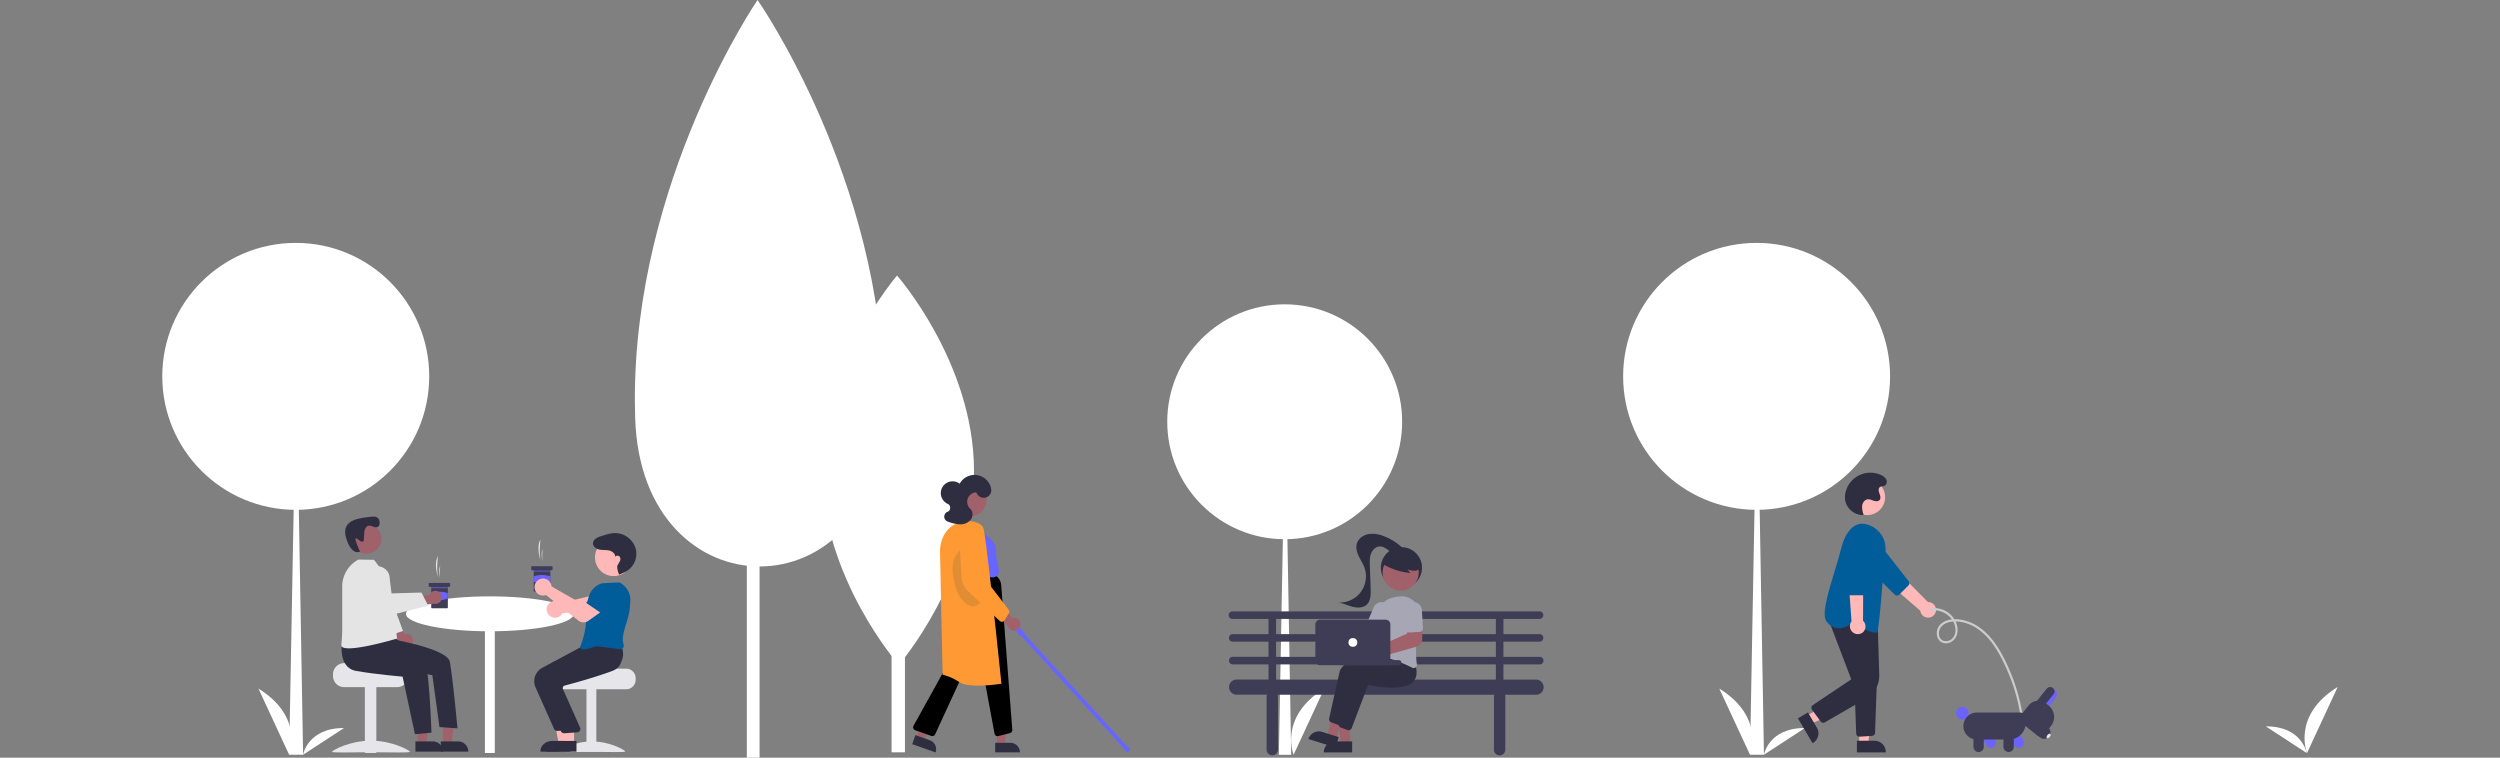 <svg id="Layer_1" data-name="Layer 1" xmlns="http://www.w3.org/2000/svg" xmlns:xlink="http://www.w3.org/1999/xlink" viewBox="0 0 1575.81 477.59"><rect x="0" y="0" width="1575.81" height="477.59" fill="#808080" stroke="none"/><defs><style>.cls-1{fill:none;}.cls-2{fill:#fff;}.cls-3{fill:#ffb8b8;}.cls-4{fill:#e6e6ea;}.cls-5{fill:#2f2e41;}.cls-6{fill:#015c9a;}.cls-7{fill:#9f616a;}.cls-8{fill:#e4e4e4;}.cls-9{fill:#e5e5e5;}.cls-10{fill:#3f3d56;}.cls-11{fill:#6c63ff;}.cls-12{fill:#ccc;}.cls-13{fill:#a0616a;}.cls-14{fill:#a6a6b5;}.cls-15{fill:#66f;}.cls-16{fill:#a1616b;}.cls-17{clip-path:url(#clip-path);}.cls-18{fill:#2e2e40;}.cls-19{fill:#f93;}.cls-20{fill:#e18d34;}</style><clipPath id="clip-path"><rect class="cls-1" x="575" y="299.35" width="137.21" height="174.9"/></clipPath></defs><g id="Group_73104" data-name="Group 73104"><g id="Group_1060" data-name="Group 1060"><path id="aabd4afe-642c-4327-a3f2-08ec89276309" class="cls-2" d="M815.38,475.74s-9.68-23.82,19.36-41.69Z"/><path id="aabd4afe-642c-4327-a3f2-08ec89276309-2" class="cls-2" d="M1454.16,474.68s-9.68-23.82,19.36-41.69Z"/><path id="e302a207-98de-4798-aedc-79a63cff2427-2" class="cls-2" d="M1454,474.68s-3-17-25.8-16.83Z"/><path id="e16a8a0b-115e-4877-a9d6-27a72cf85b73" class="cls-2" d="M1083.71,434.05c29,17.87,19.36,41.69,19.36,41.69Z"/><path id="b0706b48-08e0-43ea-ab25-36cfaee90c12" class="cls-2" d="M1137.65,458.91c-22.85-.15-25.8,16.83-25.8,16.83Z"/><circle id="Ellipse_16" data-name="Ellipse 16" class="cls-2" cx="1107.23" cy="237.23" r="84.13"/><path id="Path_299" data-name="Path 299" class="cls-2" d="M1107.46,237.23h.23l4.17,238.51h-8.79Z"/><path id="e16a8a0b-115e-4877-a9d6-27a72cf85b73-2" class="cls-2" d="M162.91,434.05c29,17.87,19.35,41.69,19.35,41.69Z"/><path id="b0706b48-08e0-43ea-ab25-36cfaee90c12-2" class="cls-2" d="M216.84,458.91C194,458.76,191,475.74,191,475.74Z"/><circle id="Ellipse_16-2" data-name="Ellipse 16-2" class="cls-2" cx="186.42" cy="237.23" r="84.13"/><path id="Path_299-2" data-name="Path 299-2" class="cls-2" d="M186.65,237.23h.24l4.16,238.51h-8.79Z"/><circle id="Ellipse_17" data-name="Ellipse 17" class="cls-2" cx="809.77" cy="265.85" r="74.03"/><path id="Path_300" data-name="Path 300" class="cls-2" d="M810,265.85h.2l3.67,209.9H806.1Z"/></g><g id="Group_73103" data-name="Group 73103"><rect id="Rectangle_1428" data-name="Rectangle 1428" class="cls-2" x="470.74" y="160.16" width="8.04" height="317.42"/><path id="Path_2085" data-name="Path 2085" class="cls-2" d="M557.2,252.54q0,5.23-.1,10.43c-2.89,125-152.69,125.64-156.73.72-.11-3.46-.17-6.93-.2-10.42C399.53,113.59,477.51,0,477.51,0S556.56,112.87,557.2,252.54Z"/><rect id="Rectangle_1429" data-name="Rectangle 1429" class="cls-2" x="561.97" y="280.37" width="8.44" height="193.83"/><path id="Path_2086" data-name="Path 2086" class="cls-2" d="M613.93,296.13c.31,67.78-47.37,123-47.37,123s-48.2-54.73-48.5-122.51,47.37-122.94,47.37-122.94S613.61,228.36,613.93,296.13Z"/></g></g><g id="Group_73110" data-name="Group 73110"><g id="Group_1061-2" data-name="Group 1061-2"><ellipse id="Ellipse_52" data-name="Ellipse 52" class="cls-2" cx="308.76" cy="386.91" rx="52.88" ry="11.01"/><rect id="Rectangle_788" data-name="Rectangle 788" class="cls-2" x="305.65" y="392.31" width="6.22" height="82.31"/><path id="Path_479" data-name="Path 479" class="cls-3" d="M345.13,381.71a5.26,5.26,0,0,1,7.07-2.32c.18.1.36.2.53.31a5.57,5.57,0,0,1,.56.43l22.84-5.41,1.68-5.59,9.11,1.5L385.06,380a5.34,5.34,0,0,1-4.74,4.26l-25.84,2.27c-.08.16-.17.3-.26.45a5.27,5.27,0,0,1-7.29,1.49h0l-.48-.36c-.16-.14-.32-.29-.46-.44A5.27,5.27,0,0,1,345.13,381.71Z"/><path id="Path_480" data-name="Path 480" class="cls-4" d="M394.65,421.46h-23c0,.66-23.67,1.2-23.67,1.2a6.19,6.19,0,0,0-1,1,5.93,5.93,0,0,0-1.39,3.82v1a6,6,0,0,0,6,6h43.07a6,6,0,0,0,6-6v-1A6,6,0,0,0,394.65,421.46Z"/><rect id="Rectangle_789" data-name="Rectangle 789" class="cls-4" x="369.66" y="434.15" width="6.22" height="39.66"/><path id="Path_481" data-name="Path 481" class="cls-4" d="M352,473.65c0,.7,9.43.27,21.05.27s21.06.43,21.06-.27-9.43-6.29-21.06-6.29S352,472.94,352,473.65Z"/><path id="Path_482" data-name="Path 482" class="cls-3" d="M358.05,468.94h-5.87l-2.79-15.22h8.66Z"/><path id="Path_483" data-name="Path 483" class="cls-5" d="M359.54,473.81H340.62v-.21c0-3.64,3.3-6.58,7.37-6.58h11.55Z"/><path id="Path_484" data-name="Path 484" class="cls-5" d="M349.27,459.5l-11.7-26.23a9.61,9.61,0,0,1,4.22-12.34l25.37-13.6,11.58-1,10.68-1,.08.13a10.82,10.82,0,0,1,.84,8.48c-1.18,3.3-4.24,5.87-9.1,7.66-11.35,4.16-24.46,7.71-29.57,9.05a1.66,1.66,0,0,0-1.06.84,1.69,1.69,0,0,0-.09,1.34l10.87,24.42a2.16,2.16,0,0,1-1.29,2.76h0a2.36,2.36,0,0,1-.54.12l-8.12.59h-.2A2.15,2.15,0,0,1,349.27,459.5Z"/><path id="Path_485" data-name="Path 485" class="cls-3" d="M361.87,468.94H356l-2.8-15.22h8.66Z"/><path id="Path_486" data-name="Path 486" class="cls-5" d="M363.37,473.81H344.45v-.21c0-3.64,3.3-6.58,7.37-6.58h11.55Z"/><path id="Path_487" data-name="Path 487" class="cls-5" d="M353.58,460.93l-11.7-26.22a9.6,9.6,0,0,1,4.22-12.34l25.37-13.6,11.57-1,8.37-.72v-.12a10.82,10.82,0,0,1,.84,8.48c-1.18,3.3-1.85,5.88-6.71,7.66-11.35,4.16-24.46,7.72-29.57,9.05a1.68,1.68,0,0,0-1.15,2.19l10.87,24.41a2.16,2.16,0,0,1-1.29,2.76h0a1.63,1.63,0,0,1-.54.12l-8.12.6h-.2A2.16,2.16,0,0,1,353.58,460.93Z"/><path id="Path_488" data-name="Path 488" class="cls-6" d="M375.62,407.53c-.56-.4-8.62,3.83-10.05.48,6.7-16.75,2.08-24,6.19-33.58a11.94,11.94,0,0,1,7.92-6.79l10.65-.54.05,0a12.44,12.44,0,0,1,6.8,13.2c0,10.45-6.29,18.42-4.1,26a2.47,2.47,0,0,1-.23,1.9,2.34,2.34,0,0,1-1.49,1.1l-14.06-1.87a2.41,2.41,0,0,1-1.92-.37Z"/><circle id="Ellipse_53" data-name="Ellipse 53" class="cls-3" cx="386.78" cy="351.37" r="11.75"/><path id="Path_489" data-name="Path 489" class="cls-5" d="M390.52,362.16c-.62.27-1.9-4.7-1.33-5.7.85-1.48.8-1.47,1.37-2.45a2.84,2.84,0,0,0,0-3.18c-.74-.86-2.43-.75-2.76.33.21-2.05-1.82-3.7-3.83-4.16s-4.13-.18-6.15-.59c-2.35-.48-4.79-2.45-3.85-5a3.66,3.66,0,0,1,.71-1.16,9,9,0,0,1,4.07-2.24c3.08-1,6.24-2.1,9.49-2a13.77,13.77,0,0,1,12.17,8.9,11.7,11.7,0,0,1,.52,1.93,12.91,12.91,0,0,1-8,14.19Z"/><path id="Path_490" data-name="Path 490" class="cls-4" d="M216.91,418h18c0,.77,19.63,1.39,19.63,1.39a7.35,7.35,0,0,1,1.18,1.12A6.93,6.93,0,0,1,257.3,425v1.12a7,7,0,0,1-7,7H216.91a7,7,0,0,1-7-7V425A7,7,0,0,1,216.91,418Z"/><rect id="Rectangle_790" data-name="Rectangle 790" class="cls-4" x="229.97" y="432.78" width="7.25" height="41.84"/><path id="Path_491" data-name="Path 491" class="cls-4" d="M258.37,473.85c0,.78-11,.3-24.54.3s-24.53.48-24.53-.3,11-7,24.53-7S258.37,473.07,258.37,473.85Z"/><path id="Path_492" data-name="Path 492" class="cls-7" d="M263.24,469.07h5.4l2.57-20.81h-8Z"/><path id="Path_493" data-name="Path 493" class="cls-5" d="M261.86,467.31h10.63a6.51,6.51,0,0,1,6.77,6.24v.2h-17.4Z"/><path id="Path_494" data-name="Path 494" class="cls-7" d="M279.19,469.07h5.4l2.56-20.81h-8Z"/><path id="Path_495" data-name="Path 495" class="cls-5" d="M277.81,467.31h10.63a6.52,6.52,0,0,1,6.77,6.24v.2h-17.4Z"/><path id="Path_496" data-name="Path 496" class="cls-7" d="M260.41,403.2a4.11,4.11,0,0,0-4.58-3.55,4.27,4.27,0,0,0-.71.15l-6-7.2-5.27,2.59,8.63,10a4.12,4.12,0,0,0,7.93-2Z"/><path id="Path_497" data-name="Path 497" class="cls-8" d="M240.21,360.51l3.53,1.44.85,9.95L254,397.7l-8,2.67-8.9-17.31Z"/><circle id="Ellipse_54" data-name="Ellipse 54" class="cls-7" cx="231.07" cy="339.62" r="9.38"/><path id="Path_498" data-name="Path 498" class="cls-5" d="M229.62,335.26s.41-5.7,5.49-3.38,4.75-4.08,3.22-5.21-1.49-1.41-7.1-.65-16.52,2-13,13.32,8.71,8.35,8.71,8.35-4.8-10.12-2-8.19l2.84,1.94,1.5-.32Z"/><path id="Path_499" data-name="Path 499" class="cls-5" d="M215.67,404.15s-3.14,16.65,8.83,18.76,29.27,3.61,29.27,3.61l7.76,36.23,10.43-.93s-1.39-43.6-4.8-47-19.63-13.39-19.63-13.39Z"/><path id="Path_500" data-name="Path 500" class="cls-5" d="M239.06,397.18l5.24,5.25s37.82,6.09,39.28,14.83c2.2,13.19,4.8,41.86,4.8,41.86L277,458.27l-4.46-32.6-18.19-4.14-20.7-11.28Z"/><path id="Path_501" data-name="Path 501" class="cls-8" d="M238.77,356.88l-3-4-9.87-.16h0a19.22,19.22,0,0,0-10.19,17v25.52a91,91,0,0,1-.6,11.2c-.64,6.73,35.18-3.94,35.18-3.94l-4.65-37.89S246,358.52,238.77,356.88Z"/><path id="Path_503" data-name="Path 503" class="cls-9" d="M340.63,353.14h0a39.26,39.26,0,0,1-.32-8.46l.32-4.68h0C338.83,343.59,339.24,348.32,340.63,353.14Z"/><path id="Path_504" data-name="Path 504" class="cls-9" d="M342,353.93h0a29.38,29.38,0,0,1-.16-5.05l.16-2.78h0C341.17,348.24,341.37,351.06,342,353.93Z"/><path id="Path_505" data-name="Path 505" class="cls-10" d="M348.31,357.37v1.56a.48.48,0,0,1-.47.47h-.79a.17.17,0,0,0-.16.16h0v12.83a.47.47,0,0,1-.46.47h-9.55a.47.47,0,0,1-.47-.47V359.56a.16.16,0,0,0-.16-.16h-.93a.47.47,0,0,1-.47-.47v-1.56a.47.47,0,0,1,.46-.47h12.53A.47.47,0,0,1,348.31,357.37Z"/><rect id="Rectangle_791" data-name="Rectangle 791" class="cls-11" x="336.42" y="359.73" width="10.49" height="0.47"/><path id="Path_506" data-name="Path 506" class="cls-11" d="M346.89,366.64a13.47,13.47,0,0,1-10.64,0v-3.31a16.7,16.7,0,0,1,10.64,0Z"/><path id="Path_507" data-name="Path 507" class="cls-9" d="M276,363.67h0a40,40,0,0,1-.33-8.47l.33-4.67h0c-1.81,3.59-1.4,8.32,0,13.14Z"/><path id="Path_508" data-name="Path 508" class="cls-9" d="M277.44,364.46h0a28.41,28.41,0,0,1-.16-5l.16-2.78h0C276.57,358.77,276.77,361.58,277.44,364.46Z"/><path id="Path_509" data-name="Path 509" class="cls-10" d="M283.7,367.9v1.56a.47.47,0,0,1-.47.47h-.78a.16.16,0,0,0-.16.16h0v12.83a.47.47,0,0,1-.47.47h-9.55a.47.47,0,0,1-.46-.47V370.09a.16.16,0,0,0-.16-.16h-.94a.47.47,0,0,1-.47-.47V367.9a.47.47,0,0,1,.47-.47h12.52A.47.47,0,0,1,283.7,367.9Z"/><rect id="Rectangle_792" data-name="Rectangle 792" class="cls-11" x="271.82" y="370.26" width="10.49" height="0.47"/><path id="Path_510" data-name="Path 510" class="cls-11" d="M282.29,377.17a13.47,13.47,0,0,1-10.64,0v-3.31a16.7,16.7,0,0,1,10.64,0Z"/><path id="Path_511" data-name="Path 511" class="cls-3" d="M364.58,391.2l-20.42-16.11c-.17.06-.34.1-.5.14a5.37,5.37,0,1,1,4-5.63L368,381.33l5.06-2.91,5.6,7.33-7.86,5.6A5.24,5.24,0,0,1,364.58,391.2Z"/><path id="Path_512" data-name="Path 512" class="cls-6" d="M381.17,388l-11.65-7.93,5.48-7.75a5.33,5.33,0,0,1,6.66-1.74h0a5.33,5.33,0,0,1,2.82,6.35Z"/><path id="Path_513" data-name="Path 513" class="cls-7" d="M276.35,372.88a4.1,4.1,0,0,0-5.54,1.72h0a4.32,4.32,0,0,0-.28.67l-9.34.81-.89,5.8,13.17-1.33a4.13,4.13,0,0,0,2.88-7.67Z"/><path id="Path_514" data-name="Path 514" class="cls-8" d="M220.56,364.38l-2.64,2s-1.47,3.54,1.41,8.25,21.07,14.64,21.07,14.64l29.47-7.53-4.2-8.24-21.47.6S232.06,358.94,220.56,364.38Z"/></g><g id="Group_566" data-name="Group 566"><path id="Path_539" data-name="Path 539" class="cls-3" d="M1220.29,385.19a5,5,0,0,1-9.88-.21l-33.1-28.73,6.26-8.75,31.67,32a5,5,0,0,1,5.1,4.79,5.08,5.08,0,0,1,0,.87Z"/><path id="Path_540" data-name="Path 540" class="cls-6" d="M1202.92,366.16l-19.25-24.54-.12-.12a8.11,8.11,0,0,0-11.37,11.56l22.1,21.72a2.07,2.07,0,0,0,2.91,0l5.71-5.7A2.07,2.07,0,0,0,1202.92,366.16Z"/><circle id="Ellipse_62" data-name="Ellipse 62" class="cls-3" cx="1176.93" cy="313.37" r="11.31"/><path id="Path_541" data-name="Path 541" class="cls-3" d="M1157.48,440.2l4.23,7.18-20.13,8.73-2.86-4.87Z"/><path id="Path_542" data-name="Path 542" class="cls-5" d="M1133.27,452.78l9.23,15.69.2-.12h0a7.08,7.08,0,0,0,2.52-9.7h0l-5.64-9.58Z"/><path id="Path_543" data-name="Path 543" class="cls-3" d="M1171.89,447h8.33l-2.68,21.77h-5.65Z"/><path id="Path_544" data-name="Path 544" class="cls-5" d="M1170.45,474.24h18.2V474h0a7.08,7.08,0,0,0-7.08-7.08h-11.11Z"/><path id="Path_545" data-name="Path 545" class="cls-5" d="M1150.23,455.3l26-15a16.59,16.59,0,0,0,8.31-14.92l-1-33-31.26-2.58,14.62,38.43-24.22,16.18-.08.06a2.06,2.06,0,0,0-.44,2.89h0l5.44,7.39a2.06,2.06,0,0,0,2.7.56Z"/><path id="Path_546" data-name="Path 546" class="cls-5" d="M1172.21,464.35l7.76-.52a2.06,2.06,0,0,0,1.93-2l1.13-32.4-14.18.75,1.15,32.17a2.06,2.06,0,0,0,2.06,2Z"/><path id="Path_547" data-name="Path 547" class="cls-6" d="M1183.27,398.51c1.06-1.59,4.17-38.77,3.87-41.14a16,16,0,0,1,.43-3.44c.6-3.36,1.43-8,.47-11.87a15.9,15.9,0,0,0-12-11.69h0c-8.31-1.81-13.22,6.61-15.37,14.84-5.1,19.55-13.6,40.68-9.38,46.4a9.84,9.84,0,0,0,6.77,4.35c4.2.49,7.8-2.2,8.45-2.72,4.38,1.45,12.23,5.51,15.84,5.51C1182.82,398.75,1183.15,398.68,1183.27,398.51Z"/><path id="Path_548" data-name="Path 548" class="cls-3" d="M1173.88,398.82a5,5,0,0,1-6.83-7.13L1163.93,348l10.61-1.77-.22,45.05a5,5,0,0,1,.21,7,5.17,5.17,0,0,1-.65.58Z"/><path id="Path_549" data-name="Path 549" class="cls-6" d="M1178.41,373.08l.36-31V342a8.11,8.11,0,0,0-16.21.14l.28,31a2.08,2.08,0,0,0,2.07,2.06h11.43A2.09,2.09,0,0,0,1178.41,373.08Z"/><path id="Path_550" data-name="Path 550" class="cls-5" d="M1174.7,324.43a13.15,13.15,0,0,1-.94-5.69c.25-1.92,1.64-3.84,3.57-4,1.32-.13,2.57.54,3.84.93s2.88.43,3.68-.62.28-2.75-.23-4.08-.82-3.11.34-3.95c.8-.58,1.94-.38,2.85-.79a3,3,0,0,0,1.15-3.94,6.43,6.43,0,0,0-3.39-2.9,16.08,16.08,0,0,0-21.29,8,17.46,17.46,0,0,0-.77,2.09,13.21,13.21,0,0,0-.43,6,11.48,11.48,0,0,0,11,9.18Z"/><path id="Path_551" data-name="Path 551" class="cls-12" d="M1216.59,384.92c-.87.2-1.26-1.13-.39-1.32a13.45,13.45,0,0,1,2.9-.35,15.33,15.33,0,0,1,10.8,4.54c3,3.06,4.82,7.7,3.65,12a7.67,7.67,0,0,1-4,5,6.27,6.27,0,0,1-6-.12c-3.29-2.07-3.5-7-1.38-10,2.7-3.77,7.84-4.69,12.17-4.3a28.1,28.1,0,0,1,14.15,5.67c8.27,6.17,13.47,15.76,17.59,25a118.09,118.09,0,0,1,8.85,30,.71.71,0,0,1-.47.86.7.7,0,0,1-.85-.47c-.19-1.2-.39-2.39-.61-3.58a116.89,116.89,0,0,0-8.73-27.43c-3.94-8.53-8.8-17.35-16.44-23.11a26.89,26.89,0,0,0-13.16-5.48c-3.91-.41-8.85.18-11.34,3.63-1.84,2.56-1.65,7.33,1.78,8.48a5.49,5.49,0,0,0,5.21-1.24,7.47,7.47,0,0,0,2.23-5.92c-.26-7.72-8.58-13.46-15.93-11.8Z"/><path id="Path_552" data-name="Path 552" class="cls-11" d="M1252,469.76a3.26,3.26,0,0,0,5.63-3.3h0l-4.57-7.8-5.62,3.3,4.56,7.8Z"/><circle id="Ellipse_63" data-name="Ellipse 63" class="cls-11" cx="1236.92" cy="449.54" r="4.01"/><path id="Path_553" data-name="Path 553" class="cls-11" d="M1269.67,469.76a3.26,3.26,0,0,0,5.63-3.3l-4.56-7.8-5.63,3.3Z"/><path id="Path_554" data-name="Path 554" class="cls-10" d="M1246.21,466.16h20.23a10.4,10.4,0,0,0,10.38-10.38v-3.07a3.61,3.61,0,0,0-3.6-3.6h-27a8.53,8.53,0,0,0-.22,17.06h.22Z"/><path id="Path_555" data-name="Path 555" class="cls-10" d="M1247.17,474a3.26,3.26,0,0,0,3.26-3.26v-9h-6.52v9a3.26,3.26,0,0,0,3.26,3.26Z"/><path id="Path_556" data-name="Path 556" class="cls-10" d="M1266.09,474a3.26,3.26,0,0,0,3.27-3.26h0v-9h-6.53v9a3.26,3.26,0,0,0,3.26,3.26Z"/><path id="Path_557" data-name="Path 557" class="cls-11" d="M1282.78,443.24l6.25,5,6.6-8.22a4,4,0,1,0-6.26-5h0Z"/><path id="Path_558" data-name="Path 558" class="cls-10" d="M1273.92,455.28l10.36,8.32a2.89,2.89,0,0,0,4.06-.45l4.36-5.42a9.23,9.23,0,0,0-1.42-13l-1.65-1.33a7.75,7.75,0,0,0-10.87,1.19l-5.28,6.58A2.9,2.9,0,0,0,1273.92,455.28Z"/><path id="Path_559" data-name="Path 559" class="cls-10" d="M1282.77,443.24l4.3,3.46,7.39-9.19h0a2.76,2.76,0,0,0-4.3-3.46Z"/><path id="Path_560" data-name="Path 560" class="cls-10" d="M1274.55,455.68l11.35,9.11a4,4,0,0,0,5.09-6.21l-.06-.05-11.35-9.11Z"/><ellipse id="Ellipse_64" data-name="Ellipse 64" class="cls-4" cx="1291.29" cy="463.88" rx="1.69" ry="0.94" transform="translate(121.28 1180.6) rotate(-51.25)"/></g><g id="Group_567" data-name="Group 567"><path id="Path_562" data-name="Path 562" class="cls-10" d="M970.34,404.47a2.39,2.39,0,1,0,.11-4.78h-22.8v-9.55h22.69a2.39,2.39,0,0,0,.1-4.78H776.86a2.39,2.39,0,0,0,0,4.78h22.7v9.56h-22.7a2.39,2.39,0,0,0,0,4.77h22.7V414h-22.7a2.39,2.39,0,0,0,0,4.77h22.7v9.56h-20.3a4.78,4.78,0,0,0,0,9.55h19.33a3.54,3.54,0,0,0-.22,1.2v33.44a3.58,3.58,0,1,0,7.16,0V439.11a3.53,3.53,0,0,0-.21-1.2H941.9a3.54,3.54,0,0,0-.22,1.2v33.44a3.58,3.58,0,1,0,7.16,0V439.11a3.31,3.31,0,0,0-.22-1.2H968a4.78,4.78,0,1,0,0-9.55H947.65V418.8h22.69a2.39,2.39,0,1,0,.11-4.77h-22.8v-9.56Zm-166-14.33H942.88v9.56H804.33Zm138.55,38.22H804.33V418.8H942.88Zm0-14.33H804.33v-9.56H942.88Z"/><circle id="Ellipse_65" data-name="Ellipse 65" class="cls-5" cx="883.35" cy="357.86" r="12.98"/><path id="Path_563" data-name="Path 563" class="cls-13" d="M851,469h-5.68L842.66,447h8.39Z"/><path id="Path_564" data-name="Path 564" class="cls-5" d="M841.29,467.34h11v6.9H834.39a6.9,6.9,0,0,1,6.9-6.9Z"/><path id="Path_565" data-name="Path 565" class="cls-13" d="M842.16,465.79l-5.42-1.7,4-21.73,8,2.51Z"/><path id="Path_566" data-name="Path 566" class="cls-5" d="M833.36,461.32l10.46,3.28h0l-2.07,6.59h0l-17-5.35h0a6.9,6.9,0,0,1,8.65-4.52Z"/><path id="Path_567" data-name="Path 567" class="cls-5" d="M844,457a2,2,0,0,1-.72-.14l-4.19-1.57a2.09,2.09,0,0,1-1.3-2.4c1.06-4.73,4.65-20.85,6.61-29.5,2.33-10.25,36.33-12.16,37.78-12.23h.12l3.82,4.8c1.38,4.44.94,7.91-1.3,10.3-6.55,7-26.12,2.65-28.45,2.1L846,455.69A2.13,2.13,0,0,1,844,457Z"/><path id="Path_568" data-name="Path 568" class="cls-5" d="M850,460.29a2.06,2.06,0,0,1-.73-.14l-4.18-1.57a2.08,2.08,0,0,1-1.3-2.4c1-4.73,4.64-20.85,6.61-29.5,2.33-10.25,36.33-12.16,37.78-12.23h.11l3.83,4.8c1.38,4.44.94,7.91-1.3,10.3-6.55,7-26.12,2.65-28.46,2.1L852,458.94A2.1,2.1,0,0,1,850,460.29Z"/><path id="Path_569" data-name="Path 569" class="cls-13" d="M837.94,393.5a4.77,4.77,0,0,1,.41.65l22.87,2.4,3.3-4.51,7.46,4.08-6.47,10.95-28-7.15a4.87,4.87,0,1,1,.08-6.88,3.39,3.39,0,0,1,.4.45Z"/><path id="Path_570" data-name="Path 570" class="cls-14" d="M891.09,421.08a2.11,2.11,0,0,1-1-.23c-4.57-2.32-13.48-6.35-21.73-7.2a2,2,0,0,1-1.44-.81,2.12,2.12,0,0,1-.39-1.63c.75-4.13,2.46-14.63,2.24-23a11.4,11.4,0,0,1,8.61-11.35h0a36.28,36.28,0,0,1,4.6-.9,11.5,11.5,0,0,1,12.79,13.33c-1.48,8.73-3,20.92-1.67,29.42a2.1,2.1,0,0,1-.85,2A2,2,0,0,1,891.09,421.08Z"/><path id="Path_571" data-name="Path 571" class="cls-14" d="M869.24,398.89a2.12,2.12,0,0,1-.83-.17l-6-2.58a2.09,2.09,0,0,1-1.08-2.74l4.6-10.64a5.33,5.33,0,1,1,9.8,4.21v0l-4.6,10.64A2.09,2.09,0,0,1,869.24,398.89Z"/><circle id="Ellipse_66" data-name="Ellipse 66" class="cls-13" cx="882.88" cy="360.9" r="11.39"/><path id="Path_572" data-name="Path 572" class="cls-5" d="M871.28,355.3a41,41,0,0,0,17.77,5.86l-1.87-2.24a13.78,13.78,0,0,0,4.25.84,4.63,4.63,0,0,0,3.8-1.77,4.3,4.3,0,0,0,.29-4,8.22,8.22,0,0,0-2.58-3.23,15.34,15.34,0,0,0-14.3-2.56,9.3,9.3,0,0,0-4.27,2.74c-1.08,1.33-3.16,2.52-2.61,4.14Z"/><path id="Path_573" data-name="Path 573" class="cls-5" d="M884.79,346.11a35,35,0,0,0-12.73-8.23,17.91,17.91,0,0,0-9.65-1.2c-3.22.65-6.26,2.88-7.16,6-.73,2.59,0,5.37,1.16,7.8s2.66,4.68,3.59,7.2a16.46,16.46,0,0,1-9.81,21.09,16.29,16.29,0,0,1-6.74,1c3.16.43,6.07,1.91,9.16,2.7s6.74.74,9-1.48,2.48-6.15,2.36-9.52l-.52-15c-.09-2.56-.17-5.2.76-7.59s3.11-4.47,5.67-4.45c1.94,0,3.66,1.19,5.21,2.35s3.2,2.4,5.14,2.56,4.13-1.25,4-3.19"/><path id="Path_574" data-name="Path 574" class="cls-13" d="M863.73,418.16a5.1,5.1,0,1,1,0-10.2,5.06,5.06,0,0,1,1.92.38h0a5,5,0,0,1,.61.31l20.74-9.32.59-5.62,8.94-.24-.06,9.36a5,5,0,0,1-3.64,4.8l-24.27,6.91a3.71,3.71,0,0,1-.16.47,5.13,5.13,0,0,1-4.72,3.14Z"/><path id="Path_575" data-name="Path 575" class="cls-14" d="M895.82,398.06a2.08,2.08,0,0,1-.81.22l-6.49.4a2.08,2.08,0,0,1-2.21-1.95l-.71-11.58a5.33,5.33,0,0,1,10.64-.66h0l.72,11.57a2.1,2.1,0,0,1-1.14,2Z"/><path id="Path_576" data-name="Path 576" class="cls-10" d="M881.74,419.33H845.1a1.63,1.63,0,0,1-1.62-1.63h0a1.63,1.63,0,0,1,1.62-1.62h36.64a1.62,1.62,0,0,1,1.62,1.62h0a1.63,1.63,0,0,1-1.62,1.63Z"/><path id="Path_577" data-name="Path 577" class="cls-10" d="M829.1,416.31V393.59a3,3,0,0,1,3-3h41.27a3,3,0,0,1,3,3v22.72a3,3,0,0,1-3,3H832.12A3,3,0,0,1,829.1,416.31Z"/><circle id="Ellipse_67" data-name="Ellipse 67" class="cls-2" cx="852.75" cy="404.95" r="2.78"/></g><g id="Group_73109" data-name="Group 73109"><rect id="Rectangle_729" data-name="Rectangle 729" class="cls-15" x="673.63" y="380.34" width="2.42" height="105.82" transform="translate(-115.72 567.9) rotate(-42.37)"/><rect id="Rectangle_730" data-name="Rectangle 730" class="cls-15" x="637.69" y="386.66" width="3.44" height="15.38" transform="translate(-98.76 533.86) rotate(-42.37)"/><path id="Path_270" data-name="Path 270" class="cls-16" d="M577.54,465.06l4.67,1.65,8.6-17.27-6.9-2.44Z"/><g id="Group_520" data-name="Group 520"><g id="Group_73106" data-name="Group 73106"><g class="cls-17"><g id="Group_73105" data-name="Group 73105"><g id="Group_519" data-name="Group 519"><path id="Path_271" data-name="Path 271" class="cls-18" d="M586,466.56l-9-3.19-2,5.68,14.7,5.2a6,6,0,0,0-3.68-7.69"/></g></g></g></g></g><path id="Path_272" data-name="Path 272" class="cls-16" d="M628.34,469.63h5l2.36-19.15h-7.32Z"/><g id="Group_522" data-name="Group 522"><g id="Group_73108" data-name="Group 73108"><g class="cls-17"><g id="Group_73107" data-name="Group 73107"><g id="Group_521" data-name="Group 521"><path id="Path_273" data-name="Path 273" class="cls-18" d="M636.85,468.21h-9.57v6h15.6a6,6,0,0,0-6-6h0"/><path id="Path_274" data-name="Path 274" d="M628.8,464a1.61,1.61,0,0,0,.49-.06l7.32-1.85a2,2,0,0,0,1.47-2l-7-91.3h0a7.83,7.83,0,0,0-7.38-7.22l-22.12-1.15-3.72,57.3-22.05,39.75a2,2,0,0,0,.75,2.66l.29.13L587,463.86a1.93,1.93,0,0,0,2.43-1l25.93-56.2a.66.66,0,0,1,.86-.32.63.63,0,0,1,.37.48l10.28,55.61a2,2,0,0,0,1.91,1.6"/><path id="Path_275" data-name="Path 275" class="cls-16" d="M643.23,393a4.06,4.06,0,0,0-4.49-3.6h0a3.34,3.34,0,0,0-.7.14l-5.85-7.24-5.25,2.48,8.39,10.1a4.09,4.09,0,0,0,7.91-1.89"/><path id="Path_276" data-name="Path 276" class="cls-16" d="M611.17,304.26a10.67,10.67,0,1,0,10.67,10.67h0a10.66,10.66,0,0,0-10.66-10.66h0"/><path id="Path_277" data-name="Path 277" class="cls-15" d="M625.69,363.94a4,4,0,0,0,4-4.05h0a4.62,4.62,0,0,0-.06-.74l-1.87-9.94c2-7.22-8.12-13.58-8.55-13.85l-6.32-2.42-.08.2.08-.2a7.69,7.69,0,0,0-9.94,4.43,7.59,7.59,0,0,0-.5,3l.77,21.89,22.13,1.66h.31"/><path id="Path_278" data-name="Path 278" class="cls-19" d="M616.44,432.17A108.63,108.63,0,0,0,631,431l.2,0,0-.21c-.38-3.74-9.4-91.61-11.35-97.8-.5-1.6-2.07-2.86-4.66-3.74a17,17,0,0,0-20.8,9.34,22.41,22.41,0,0,0-1.87,9.38l1.64,77.36.17,0a33.3,33.3,0,0,1,10.59,4.77c2.44,1.58,7,2.06,11.57,2.06"/><path id="Path_279" data-name="Path 279" class="cls-20" d="M607.33,345.21c1.56,0,5.4.43,6.78,3.23,2.7,5.45,5.08,11.31,5.12,17.54s1.56,12.83-3.79,15.7a4.49,4.49,0,0,1-2.15.55c-4.87,0-10.13-7.55-11.21-12.81-2.25-10.9-3.48-16.62,4.71-24.13-.34,0-.08-.08.54-.08"/><path id="Path_280" data-name="Path 280" class="cls-19" d="M630.91,391.85a2,2,0,0,0,2.23-.83l2.78-4.45a2,2,0,0,0-.12-2.22l-16.36-21.41L621.51,346a8.29,8.29,0,0,0-16.46-2h0a8,8,0,0,0,0,1.47l1,18.07a13.71,13.71,0,0,0,4.34,9.31l19.79,18.55a1.93,1.93,0,0,0,.77.45"/><path id="Path_281" data-name="Path 281" class="cls-18" d="M615.68,310.88a4.77,4.77,0,0,0,9-3.09,10.65,10.65,0,0,0-19.76-2.9,7.43,7.43,0,1,0-8.51,12.17,7,7,0,0,0,1.19.68c1.87.85,1.73,4.11-.21,4.8a3.3,3.3,0,0,0,0,6.23,25.31,25.31,0,0,0,7.47,1.73,8.53,8.53,0,0,0,6.9-2.76c1.62-2,1.74-5.26-.17-7a6.13,6.13,0,0,1-1.25-7.27c1.28-2.33,4.69-3.92,5.34-2.6"/><path id="Path_282" data-name="Path 282" class="cls-15" d="M711.72,473.63h0a1.47,1.47,0,0,0,.1-2.08h0l-1.12-1.24a1.48,1.48,0,0,0-2.22,1.95l0,0,1.12,1.24a1.47,1.47,0,0,0,2.08.1h0"/></g></g></g></g></g></g></g></svg>